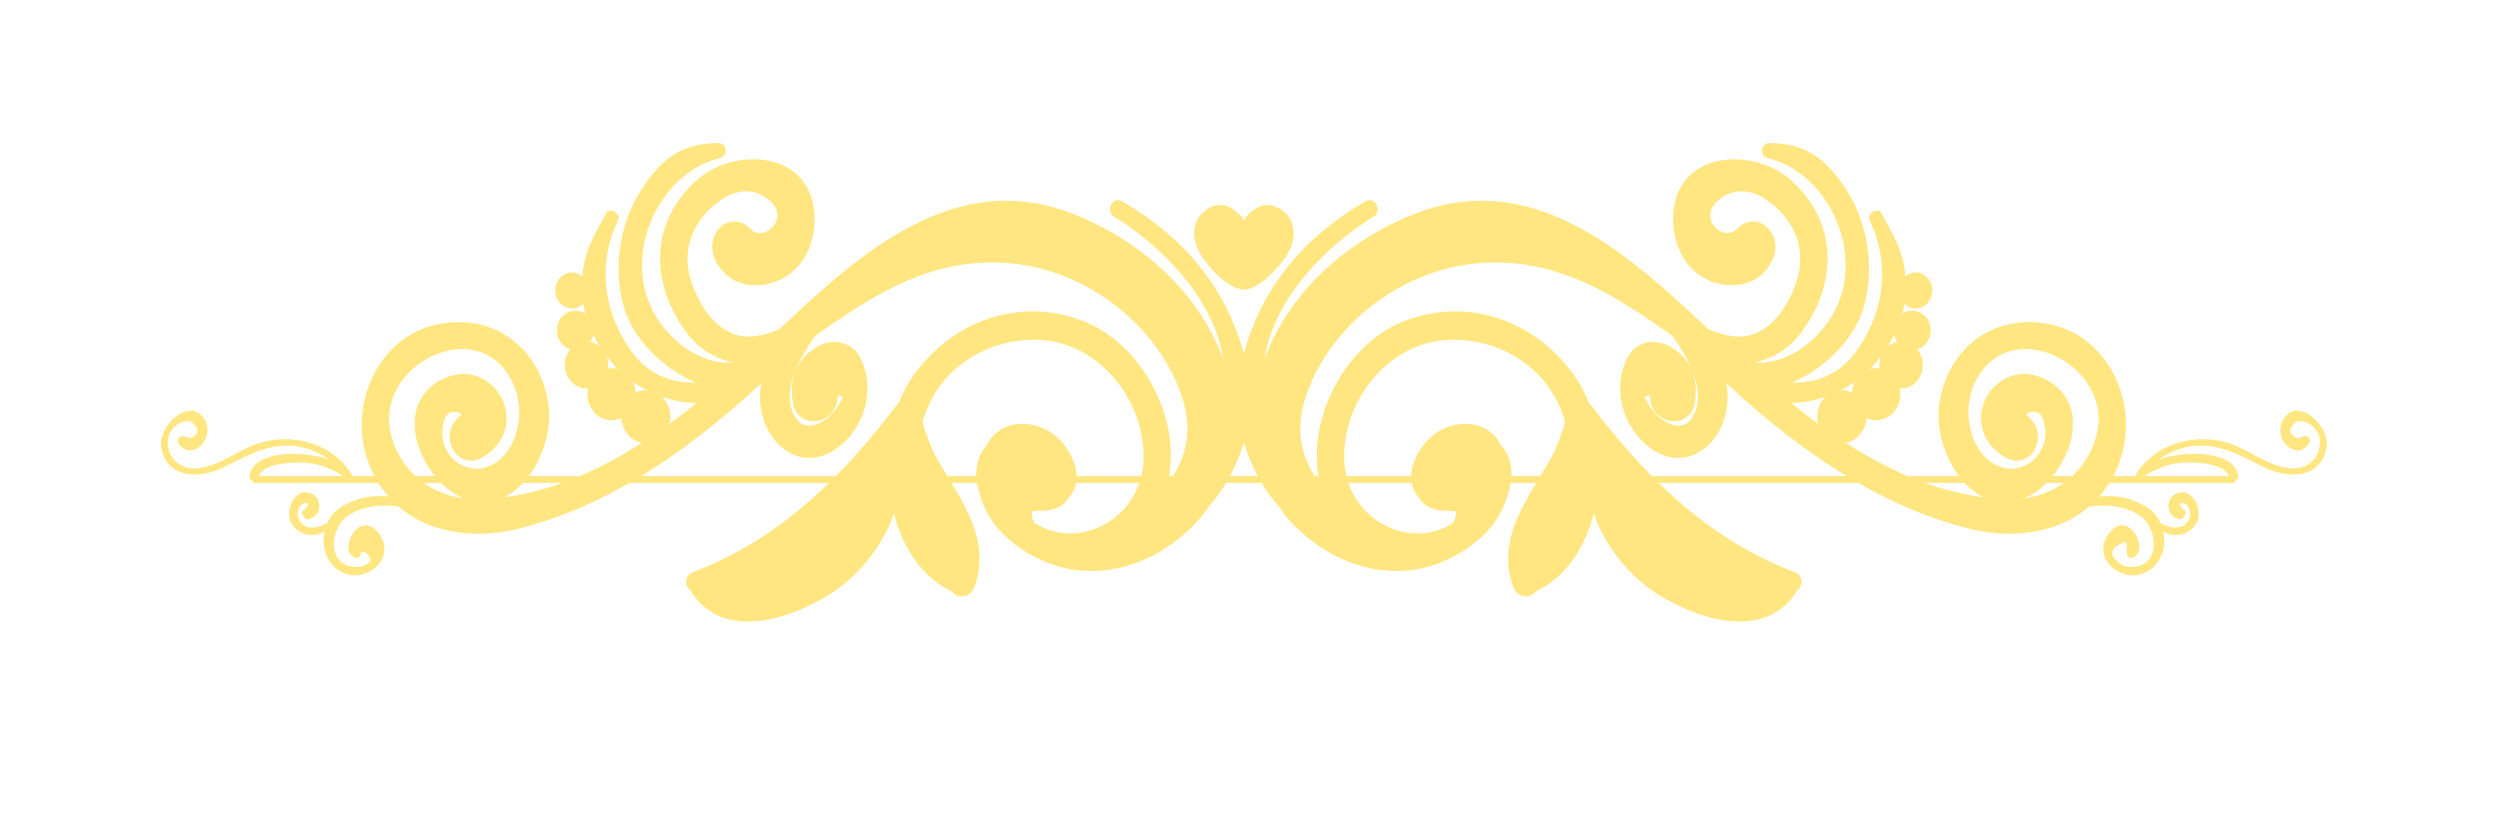 <?xml version="1.0" encoding="UTF-8" standalone="no"?>
<!-- Generator: Adobe Illustrator 27.5.0, SVG Export Plug-In . SVG Version: 6.00 Build 0)  -->

<svg
   version="1.1"
   x="0px"
   y="0px"
   viewBox="0 0 300 100"
   xml:space="preserve"
   id="svg369"
   sodipodi:docname="frametittledark.svg"
   inkscape:version="1.4 (e7c3feb100, 2024-10-09)"
   inkscape:export-filename="5628175_2964838.svg"
   inkscape:export-xdpi="96"
   inkscape:export-ydpi="96"
   width="300"
   height="100"
   xmlns:inkscape="http://www.inkscape.org/namespaces/inkscape"
   xmlns:sodipodi="http://sodipodi.sourceforge.net/DTD/sodipodi-0.dtd"
   xmlns="http://www.w3.org/2000/svg"
   xmlns:svg="http://www.w3.org/2000/svg"><defs
   id="defs369" /><sodipodi:namedview
   id="namedview369"
   pagecolor="#ffffff"
   bordercolor="#000000"
   borderopacity="0.25"
   inkscape:showpageshadow="2"
   inkscape:pageopacity="0.0"
   inkscape:pagecheckerboard="0"
   inkscape:deskcolor="#d1d1d1"
   inkscape:zoom="1.1"
   inkscape:cx="250"
   inkscape:cy="250"
   inkscape:window-width="1366"
   inkscape:window-height="772"
   inkscape:window-x="0"
   inkscape:window-y="0"
   inkscape:window-maximized="0"
   inkscape:current-layer="svg369" />

<g
   id="OBJECTS">
	
	
	
	
</g>

<g
   id="g359"
   inkscape:export-filename="g359.svg"
   inkscape:export-xdpi="96"
   inkscape:export-ydpi="96"
   transform="matrix(0.749,0,0,0.808,-37.984,-93.615)"
   style="fill:#ffe680">
		<g
   id="g358"
   style="fill:#ffe680">
			<g
   id="g357"
   style="fill:#ffe680">
				<g
   id="g344"
   style="fill:#ffe680">
					<g
   id="g289"
   style="fill:#ffe680">
						<rect
   x="91.24"
   y="186.571"
   style="fill:#ffe680"
   width="317.5"
   height="1"
   id="rect288" />
					</g>
					<g
   id="g326"
   style="fill:#ffe680">
						<path
   style="fill:#ffe680"
   d="m 197.56,182.762 c 0.407,2.359 1.32,4.651 2.383,7.188 0.451,1.077 0.786,2.277 1.141,3.548 0.354,1.269 0.72,2.58 1.207,3.734 l -1.704,1.012 c -1.515,-1.904 -3.075,-3.99 -4.053,-6.709 -0.933,-2.597 -1.263,-5.605 -0.954,-8.702 z"
   id="path289" />
						<path
   style="fill:#ffe680"
   d="m 199.02,190.337 c -1.09,-2.602 -2.021,-4.943 -2.445,-7.405 -0.279,2.805 -0.035,5.661 0.9,8.266 0.901,2.508 2.355,4.489 3.894,6.424 -0.992,-2.352 -1.467,-5.179 -2.349,-7.285 z"
   id="path290" />
						<path
   style="fill:#ffe680"
   d="m 304.4,182.829 c 0.31,3.099 -0.02,6.109 -0.955,8.707 -0.977,2.719 -2.537,4.805 -4.052,6.709 l -1.704,-1.012 c 0.488,-1.156 0.854,-2.471 1.209,-3.741 0.354,-1.269 0.689,-2.466 1.138,-3.541 1.064,-2.537 1.976,-4.829 2.384,-7.192 z"
   id="path291" />
						<path
   style="fill:#ffe680"
   d="m 300.959,190.337 c -0.881,2.107 -1.357,4.934 -2.348,7.285 1.539,-1.935 2.992,-3.917 3.893,-6.425 0.938,-2.605 1.182,-5.464 0.901,-8.269 -0.425,2.464 -1.355,4.805 -2.446,7.409 z"
   id="path292" />
						<path
   style="fill:#ffe680"
   d="m 356.477,166.758 c 0.637,0.128 0.434,0.059 0.277,0.038 -0.054,-0.007 -0.095,-0.02 -0.145,-0.03 -0.007,0.011 -0.05,0.008 -0.132,-0.008 z"
   id="path293" />
						<path
   style="fill:#ffe680"
   d="m 356.477,166.758 c 0.637,0.128 0.434,0.059 0.277,0.038 -0.054,-0.007 -0.095,-0.02 -0.145,-0.03 -0.007,0.011 -0.05,0.008 -0.132,-0.008 z"
   id="path294" />
						<path
   style="fill:#ffe680"
   d="m 190.229,188.17 c -0.209,0.425 -0.492,0.983 -0.824,1.526 -1.859,3.052 -4.769,5.974 -8.646,8.683 -2.574,1.797 -5.556,2.763 -8.439,3.695 l -0.529,0.172 c -1.597,0.519 -3.072,0.601 -4.18,0.613 l -0.256,-1.97 c 5.267,-1.326 9.664,-4.177 15.052,-8.346 2.296,-1.776 4.385,-3.631 6.209,-5.513 z"
   id="path295" />
						<path
   style="fill:#ffe680"
   d="m 171.48,201.295 c 2.99,-0.972 6.1,-1.917 8.705,-3.735 3.17,-2.215 6.332,-5.047 8.365,-8.385 0.285,-0.467 0.538,-0.954 0.781,-1.447 -1.995,2.058 -4.154,3.936 -6.314,5.608 -4.924,3.809 -9.701,7.084 -15.42,8.524 1.258,-0.015 2.528,-0.125 3.883,-0.565 z"
   id="path296" />
						<path
   style="fill:#ffe680"
   d="m 144.202,166.211 -0.715,0.477 0.215,1.051 -0.007,0.001 c -0.413,0.083 -0.583,0.094 -0.622,0.094 h -0.936 l -0.067,-0.935 c -0.006,-0.098 -0.031,-0.954 1.027,-1.093 l 0.656,-0.132 z"
   id="path297" />
						<path
   style="fill:#ffe680"
   d="m 143.37,166.766 c -0.049,0.01 -0.09,0.023 -0.144,0.03 -0.156,0.021 -0.359,0.09 0.277,-0.038 -0.081,0.016 -0.125,0.019 -0.133,0.008 z"
   id="path298" />
						<path
   style="fill:#ffe680"
   d="m 311.364,187.029 c 1.821,1.879 3.91,3.734 6.211,5.515 4.22,3.267 9.212,6.875 15.052,8.346 l -0.256,1.97 c -1.107,-0.013 -2.583,-0.095 -4.18,-0.613 l -0.529,-0.172 c -2.884,-0.933 -5.865,-1.898 -8.439,-3.694 -3.877,-2.709 -6.787,-5.631 -8.648,-8.685 -0.264,-0.432 -0.526,-0.918 -0.825,-1.529 z"
   id="path299" />
						<path
   style="fill:#ffe680"
   d="m 311.428,189.175 c 2.035,3.338 5.197,6.17 8.367,8.385 2.605,1.818 5.715,2.764 8.705,3.735 1.355,0.44 2.625,0.55 3.883,0.564 -5.72,-1.441 -10.498,-4.715 -15.42,-8.524 -2.161,-1.673 -4.321,-3.551 -6.316,-5.609 0.242,0.494 0.496,0.981 0.781,1.449 z"
   id="path300" />
						<path
   style="fill:#ffe680"
   d="m 210.768,148.217 c 13.458,0 26.575,7.984 32.641,19.868 2.498,4.895 2.905,10.462 1.146,15.675 l -1.927,-0.52 c 0.339,-1.653 0.443,-3.398 0.311,-5.184 -0.635,-8.484 -7.382,-15.063 -12.93,-19.086 -5.458,-3.957 -12.221,-6.049 -19.559,-6.049 -6.448,0 -13.213,1.585 -19.563,4.584 l -1.003,-1.722 c 2.008,-1.417 3.908,-2.625 5.808,-3.694 4.563,-2.569 9.635,-3.872 15.076,-3.872 z"
   id="path301" />
						<path
   style="fill:#ffe680"
   d="m 230.596,158.16 c 6.422,4.657 12.717,11.489 13.34,19.821 0.146,1.954 0.019,3.768 -0.328,5.459 1.604,-4.755 1.365,-10.089 -1.09,-14.9 -8.236,-16.137 -30.055,-24.745 -46.336,-15.58 -1.975,1.112 -3.875,2.338 -5.722,3.641 12.87,-6.078 28.452,-6.912 40.136,1.559 z"
   id="path302" />
						<path
   style="fill:#ffe680"
   d="m 289.213,148.217 c 5.44,0 10.513,1.303 15.076,3.872 1.895,1.066 3.793,2.274 5.806,3.693 l -1.003,1.722 c -6.351,-2.998 -13.114,-4.583 -19.561,-4.583 -7.338,0 -14.101,2.092 -19.559,6.049 -5.548,4.023 -12.295,10.599 -12.93,19.086 -0.134,1.783 -0.028,3.529 0.313,5.189 l -1.927,0.521 c -1.763,-5.214 -1.355,-10.783 1.145,-15.682 6.065,-11.883 19.182,-19.867 32.64,-19.867 z"
   id="path303" />
						<path
   style="fill:#ffe680"
   d="m 256.045,177.981 c 0.623,-8.332 6.916,-15.164 13.34,-19.821 11.684,-8.472 27.264,-7.638 40.134,-1.561 -1.847,-1.302 -3.745,-2.527 -5.72,-3.64 -16.281,-9.165 -38.1,-0.557 -46.336,15.58 -2.457,4.814 -2.695,10.15 -1.088,14.906 -0.348,-1.692 -0.477,-3.507 -0.33,-5.464 z"
   id="path304" />
						<path
   style="fill:#ffe680"
   d="m 165.854,137.108 c 0.572,0 1.054,0.435 1.117,1.01 0.063,0.571 -0.311,1.096 -0.868,1.22 -4.234,0.921 -7.994,3.782 -10.321,7.851 -2.268,3.966 -2.82,8.514 -1.517,12.476 1.823,5.543 7.654,10.053 12.997,10.053 0.286,0 0.57,-0.013 0.851,-0.038 -2.999,-0.618 -5.536,-2.101 -7.33,-4.324 -3.022,-3.744 -4.507,-7.849 -4.292,-11.869 0.225,-4.206 2.311,-8.016 6.032,-11.016 2.291,-1.846 5.627,-2.947 8.925,-2.947 5.875,0 9.711,3.416 9.773,8.704 0.054,4.577 -2.492,8.324 -6.487,9.546 -0.977,0.3 -1.967,0.451 -2.94,0.451 -3.077,0 -5.495,-1.489 -6.635,-4.088 -0.539,-1.23 -0.43,-2.624 0.292,-3.729 0.681,-1.042 1.782,-1.663 2.947,-1.663 0.902,0 1.77,0.37 2.506,1.07 0.467,0.442 1.003,0.667 1.595,0.667 1.107,0 2.243,-0.807 2.644,-1.875 0.367,-0.982 0.045,-1.95 -0.931,-2.8 -1.154,-1.005 -2.531,-1.536 -3.983,-1.536 -1.263,0 -2.573,0.399 -3.79,1.155 -4.745,2.949 -6.622,7.481 -5.021,12.123 1.384,4.015 4.533,8.304 9.225,8.304 0.316,0 0.638,-0.018 0.967,-0.059 1.273,-0.152 2.561,-0.489 3.933,-1.027 9.813,-8.538 22.008,-19.095 36.337,-19.095 3.908,0 7.878,0.786 11.799,2.336 10.58,4.183 18.574,11.278 22.511,19.98 0.171,0.377 0.331,0.76 0.482,1.147 -1.501,-9.141 -10.265,-17.035 -17.468,-21.087 -0.523,-0.295 -0.773,-0.881 -0.622,-1.458 0.154,-0.59 0.681,-1.002 1.277,-1.002 0.217,0 0.436,0.056 0.631,0.161 10.216,5.527 16.616,12.945 19.502,22.628 2.888,-9.684 9.289,-17.103 19.504,-22.628 0.195,-0.106 0.414,-0.161 0.631,-0.161 0.597,0 1.122,0.412 1.277,1.002 0.151,0.577 -0.099,1.163 -0.621,1.457 -7.204,4.053 -15.969,11.949 -17.471,21.088 0.151,-0.388 0.311,-0.771 0.482,-1.147 3.939,-8.703 11.934,-15.799 22.513,-19.98 3.92,-1.55 7.89,-2.336 11.799,-2.336 14.33,0 26.524,10.557 36.337,19.095 1.369,0.538 2.656,0.874 3.931,1.027 0.329,0.04 0.651,0.059 0.968,0.059 4.691,0 7.842,-4.289 9.226,-8.304 1.6,-4.643 -0.277,-9.174 -5.024,-12.123 -1.217,-0.756 -2.527,-1.155 -3.789,-1.155 -1.452,0 -2.829,0.531 -3.984,1.536 -0.976,0.85 -1.297,1.817 -0.929,2.8 0.399,1.068 1.536,1.875 2.643,1.875 0.591,0 1.127,-0.225 1.594,-0.668 0.737,-0.699 1.604,-1.069 2.507,-1.069 1.166,0 2.268,0.622 2.948,1.663 0.722,1.105 0.83,2.5 0.29,3.729 -1.14,2.598 -3.558,4.087 -6.634,4.087 -0.974,0 -1.963,-0.151 -2.94,-0.451 -3.994,-1.221 -6.54,-4.968 -6.486,-9.546 0.063,-5.288 3.898,-8.704 9.772,-8.704 3.298,0 6.633,1.102 8.924,2.947 3.723,3 5.809,6.809 6.033,11.016 0.215,4.02 -1.269,8.124 -4.291,11.869 -1.796,2.224 -4.334,3.707 -7.333,4.324 0.281,0.025 0.565,0.039 0.853,0.039 5.343,0 11.173,-4.511 12.996,-10.054 1.304,-3.963 0.751,-8.511 -1.517,-12.476 -2.327,-4.068 -6.087,-6.93 -10.316,-7.849 -0.563,-0.126 -0.935,-0.649 -0.872,-1.22 0.064,-0.577 0.545,-1.012 1.12,-1.012 5.676,0 9.257,2.127 12.809,7.586 3.306,5.08 4.147,11.921 2.143,17.428 -1.631,4.477 -6.347,8.66 -11.297,10.551 0.132,0.003 0.263,0.005 0.393,0.005 4.469,0 7.873,-1.722 10.407,-5.265 4.18,-5.841 4.817,-12.65 1.75,-18.682 l -0.255,-0.501 0.298,-0.559 c 0.196,-0.318 0.551,-0.517 0.924,-0.517 h 0.558 l 0.36,0.516 0.107,0.178 c 2.493,4.14 3.997,6.638 3.651,11.869 -0.222,3.357 -1.733,6.587 -4.62,9.871 -3.249,3.696 -8.614,6.093 -13.689,6.12 8.265,6.179 18.72,12.54 30.843,14.009 -1.362,-0.616 -2.641,-1.599 -3.753,-2.908 -2.58,-3.035 -3.926,-7.446 -3.35,-10.976 1.186,-7.26 6.967,-12.137 14.387,-12.137 1.295,0 2.616,0.15 3.927,0.447 4.173,0.947 7.737,3.699 9.777,7.552 2.108,3.979 2.393,8.624 0.778,12.743 -2.66,6.792 -9.123,10.687 -17.73,10.687 -2.084,0 -4.185,-0.241 -6.245,-0.717 -11.069,-2.557 -22.033,-8.156 -33.518,-17.118 -1.82,-1.421 -3.586,-2.89 -5.471,-4.515 0.222,1.2 0.242,2.409 0.06,3.62 -0.643,4.266 -3.982,7.482 -7.766,7.482 -1.222,0 -2.439,-0.324 -3.617,-0.964 -2.619,-1.423 -4.568,-3.881 -5.348,-6.745 -0.706,-2.596 -0.357,-5.25 0.982,-7.473 0.77,-1.278 2.247,-2.042 3.954,-2.042 0.814,0 1.613,0.173 2.313,0.5 3.546,1.656 5.045,4.617 4.336,8.563 -0.296,1.645 -1.589,2.709 -3.293,2.709 -1.875,0 -3.825,-1.337 -3.844,-3.575 l -0.006,-0.214 c -0.086,-0.022 -0.131,-0.03 -0.201,-0.03 -0.185,0 -0.419,0.051 -0.673,0.141 0.158,0.407 0.363,0.792 0.613,1.15 0.949,1.6 2.977,3.188 4.798,3.188 0.93,0 1.663,-0.418 2.24,-1.276 2.378,-3.536 -0.43,-8.514 -3.257,-12.115 l -0.086,-0.055 c -5.815,-3.732 -11.308,-7.258 -17.998,-9.268 -3.384,-1.018 -6.823,-1.533 -10.224,-1.533 -5.109,0.001 -10.068,1.147 -14.74,3.409 -7.475,3.62 -13.349,9.866 -15.711,16.706 -1.61,4.665 -0.811,8.955 2.374,12.803 -0.865,-3.303 -0.689,-6.935 0.552,-10.574 2.084,-6.105 6.83,-11.249 12.388,-13.426 2.796,-1.095 5.715,-1.649 8.677,-1.649 7.535,0 14.535,3.527 19.203,9.678 0.835,1.1 1.558,2.363 2.15,3.758 8.224,9.972 17.949,19.933 33.215,25.368 0.654,0.235 1.041,0.905 0.921,1.594 -0.067,0.389 -0.285,0.709 -0.589,0.908 -0.006,0.01 -0.012,0.018 -0.017,0.028 -1.943,3.092 -5.146,4.727 -9.262,4.727 -5.412,0 -10.748,-2.688 -12.791,-3.843 -4.032,-2.28 -7.352,-5.701 -9.603,-9.893 -0.396,-0.734 -0.725,-1.502 -1.006,-2.277 -1.547,5.479 -4.856,9.645 -9.307,11.547 -0.374,0.463 -0.948,0.738 -1.579,0.738 -0.896,0 -1.686,-0.545 -2.014,-1.389 -2.396,-6.169 0.912,-11.229 4.111,-16.122 0.828,-1.266 1.684,-2.575 2.413,-3.87 0.741,-1.561 1.339,-3.052 1.795,-4.498 -0.223,-0.694 -0.445,-1.299 -0.678,-1.838 -2.731,-6.319 -9.515,-10.403 -17.282,-10.403 -0.227,0 -0.453,0.004 -0.68,0.011 -8.736,0.285 -16.256,7.697 -16.763,16.524 -0.236,4.136 1.502,6.896 3.001,8.485 2.217,2.346 5.488,3.747 8.752,3.747 2.075,0 4.065,-0.557 5.769,-1.613 0.309,-0.647 0.436,-1.351 0.385,-1.629 -0.458,-0.103 -0.985,-0.12 -1.541,-0.14 -0.458,-0.016 -0.933,-0.031 -1.404,-0.098 -1.317,-0.185 -2.413,-0.886 -3.112,-1.984 -0.065,-0.057 -0.124,-0.119 -0.178,-0.188 -1.041,-1.343 -1.762,-3.672 0.743,-7.118 1.6,-2.199 4.231,-3.512 7.041,-3.512 0.19,0 0.381,0.006 0.572,0.018 1.842,0.117 4.171,1.166 5.078,3.195 1.487,1.465 2.022,3.645 1.468,6.021 -1.103,4.729 -4.078,8.105 -9.363,10.627 -2.785,1.328 -5.76,2.001 -8.844,2.001 -5.82,0 -11.604,-2.373 -16.287,-6.681 -0.923,-0.849 -1.789,-1.837 -2.576,-2.938 -2.521,-2.587 -4.469,-5.944 -5.587,-9.514 -1.119,3.569 -3.065,6.926 -5.588,9.513 -0.785,1.099 -1.651,2.087 -2.577,2.939 -4.683,4.308 -10.467,6.681 -16.286,6.681 -3.084,0 -6.06,-0.673 -8.845,-2.001 -5.284,-2.521 -8.259,-5.898 -9.361,-10.627 -0.555,-2.375 -0.019,-4.555 1.466,-6.02 0.908,-2.03 3.237,-3.079 5.077,-3.196 0.192,-0.012 0.383,-0.018 0.573,-0.018 2.811,0 5.443,1.313 7.043,3.512 2.501,3.447 1.783,5.775 0.74,7.122 -0.053,0.066 -0.109,0.126 -0.172,0.18 -0.699,1.102 -1.796,1.805 -3.115,1.989 -0.472,0.066 -0.946,0.082 -1.405,0.098 -0.556,0.02 -1.083,0.037 -1.541,0.14 -0.05,0.278 0.077,0.981 0.385,1.629 1.705,1.056 3.693,1.613 5.768,1.613 3.264,0 6.534,-1.401 8.75,-3.747 1.5,-1.588 3.238,-4.35 3.002,-8.485 -0.505,-8.827 -8.024,-16.239 -16.763,-16.524 -0.227,-0.007 -0.453,-0.011 -0.68,-0.011 -7.767,0 -14.55,4.084 -17.282,10.403 -0.232,0.536 -0.449,1.126 -0.677,1.837 0.46,1.457 1.061,2.955 1.832,4.57 0.697,1.231 1.551,2.537 2.377,3.8 3.199,4.893 6.508,9.952 4.11,16.122 -0.326,0.843 -1.117,1.388 -2.013,1.388 -0.631,0 -1.204,-0.274 -1.577,-0.737 -4.452,-1.901 -7.763,-6.068 -9.31,-11.549 -0.281,0.775 -0.61,1.543 -1.005,2.278 -2.251,4.191 -5.571,7.612 -9.604,9.893 -2.043,1.155 -7.379,3.843 -12.792,3.843 -4.116,0 -7.318,-1.635 -9.262,-4.729 -0.007,-0.011 -0.014,-0.021 -0.02,-0.032 -0.307,-0.199 -0.521,-0.518 -0.588,-0.903 -0.119,-0.689 0.269,-1.358 0.922,-1.592 15.265,-5.436 24.99,-15.395 33.214,-25.366 0.593,-1.395 1.315,-2.66 2.15,-3.761 4.668,-6.15 11.668,-9.678 19.203,-9.678 2.962,0 5.881,0.555 8.677,1.649 5.557,2.176 10.304,7.319 12.388,13.424 1.242,3.639 1.418,7.272 0.553,10.575 3.185,-3.848 3.984,-8.138 2.373,-12.802 -2.361,-6.84 -8.234,-13.086 -15.711,-16.706 -4.671,-2.262 -9.63,-3.409 -14.738,-3.409 -3.401,0 -6.842,0.516 -10.226,1.533 -6.685,2.008 -12.173,5.53 -17.984,9.259 l -0.099,0.063 c -2.827,3.603 -5.635,8.581 -3.258,12.115 0.577,0.858 1.311,1.276 2.242,1.276 1.82,0 3.849,-1.589 4.757,-3.124 0.275,-0.398 0.49,-0.799 0.651,-1.214 -0.253,-0.091 -0.487,-0.141 -0.672,-0.141 -0.077,0 -0.124,0.01 -0.145,0.015 -0.021,0.006 -0.038,0.011 -0.055,0.015 l -0.006,0.217 c -0.02,2.236 -1.971,3.573 -3.845,3.573 -1.704,0 -2.996,-1.064 -3.292,-2.709 -0.711,-3.943 0.787,-6.904 4.334,-8.563 0.7,-0.327 1.501,-0.5 2.314,-0.5 1.706,0 3.185,0.764 3.954,2.042 1.339,2.223 1.688,4.876 0.982,7.471 -0.779,2.865 -2.729,5.324 -5.348,6.747 -1.178,0.64 -2.395,0.964 -3.617,0.964 -3.784,0 -7.123,-3.217 -7.766,-7.483 -0.183,-1.21 -0.162,-2.42 0.06,-3.62 -1.883,1.623 -3.648,3.093 -5.473,4.516 -11.481,8.961 -22.445,14.561 -33.518,17.118 -2.06,0.476 -4.161,0.717 -6.245,0.717 -8.608,0 -15.069,-3.895 -17.729,-10.687 -1.614,-4.119 -1.33,-8.765 0.778,-12.744 2.04,-3.852 5.604,-6.604 9.774,-7.551 1.312,-0.297 2.633,-0.447 3.927,-0.447 h 10e-4 c 7.422,0 13.203,4.878 14.389,12.137 0.576,3.53 -0.77,7.94 -3.349,10.976 -1.113,1.309 -2.391,2.292 -3.754,2.907 12.122,-1.468 22.576,-7.83 30.841,-14.008 -5.076,-0.028 -10.439,-2.424 -13.688,-6.12 -2.889,-3.286 -4.4,-6.515 -4.622,-9.872 -0.344,-5.23 1.16,-7.729 3.653,-11.868 l 0.393,-0.652 0.632,-0.041 c 0.374,0 0.727,0.198 0.925,0.517 l 0.293,0.475 -0.247,0.579 c -3.071,6.036 -2.434,12.846 1.747,18.688 2.534,3.543 5.938,5.265 10.408,5.265 0.13,0 0.26,-0.002 0.392,-0.004 -4.952,-1.892 -9.667,-6.074 -11.297,-10.552 -2.004,-5.507 -1.163,-12.348 2.143,-17.428 3.55,-5.459 7.131,-7.586 12.772,-7.586 h 0.042 z m 71.796,25.873 c -6.512,-7.829 -16.591,-12.765 -26.883,-12.765 -3.673,0 -7.164,0.633 -10.423,1.885 3.385,-0.78 6.783,-1.181 10.105,-1.181 7.762,0 14.932,2.224 20.732,6.43 2.113,1.532 4.387,3.417 6.469,5.631 z m 61.986,-10.879 c -3.259,-1.252 -6.75,-1.885 -10.423,-1.885 -10.287,0 -20.362,4.932 -26.875,12.755 2.08,-2.211 4.352,-4.093 6.46,-5.621 5.801,-4.206 12.971,-6.43 20.732,-6.43 3.322,0 6.721,0.4 10.106,1.181 z m 75.366,37.774 c 5.638,-0.72 10.055,-4.177 11.549,-9.214 1.029,-3.471 -0.196,-6.197 -1.406,-7.874 -2.142,-2.97 -5.921,-4.966 -9.626,-5.087 -0.111,-0.003 -0.333,-0.005 -0.333,-0.005 -3.118,0 -5.865,1.48 -7.539,4.063 -1.816,2.802 -2.069,6.337 -0.675,9.456 1.154,2.58 3.491,4.248 5.952,4.248 0.895,0 1.774,-0.22 2.617,-0.652 2.494,-1.28 3.556,-4.295 2.418,-6.863 -0.336,-0.757 -0.971,-0.915 -1.445,-0.915 -0.626,0 -1.074,0.288 -1.148,0.424 0.018,0.003 0.084,0.116 0.308,0.281 1.333,0.984 1.871,2.605 1.369,4.131 -0.477,1.446 -1.767,2.419 -3.211,2.419 -0.598,0 -1.199,-0.159 -1.788,-0.471 -3.631,-1.928 -4.325,-5.023 -3.765,-7.275 0.742,-2.982 3.572,-5.146 6.73,-5.146 1.124,0 2.256,0.261 3.363,0.775 2.935,1.364 4.52,3.779 4.463,6.799 -0.079,4.236 -3.463,9.077 -7.542,10.791 -0.098,0.039 -0.194,0.078 -0.291,0.115 z m -247.946,-4.413 c 2.462,0 4.798,-1.668 5.951,-4.248 1.395,-3.119 1.144,-6.655 -0.673,-9.457 -1.674,-2.581 -4.421,-4.061 -7.538,-4.061 -0.11,0 -0.222,0.002 -0.334,0.005 -3.705,0.121 -7.484,2.117 -9.626,5.087 -1.21,1.677 -2.436,4.403 -1.406,7.874 1.494,5.037 5.911,8.494 11.549,9.214 -0.097,-0.037 -0.193,-0.076 -0.29,-0.116 -4.079,-1.713 -7.464,-6.554 -7.543,-10.79 -0.057,-3.02 1.527,-5.434 4.462,-6.8 1.107,-0.515 2.239,-0.775 3.364,-0.775 3.156,0 5.986,2.164 6.728,5.146 0.561,2.253 -0.134,5.348 -3.765,7.274 -0.588,0.313 -1.189,0.472 -1.787,0.472 -1.444,0 -2.733,-0.973 -3.21,-2.419 -0.502,-1.525 0.035,-3.146 1.368,-4.131 0.269,-0.198 0.31,-0.321 0.31,-0.322 -0.05,-0.078 -0.506,-0.383 -1.15,-0.383 -0.474,0 -1.108,0.158 -1.444,0.915 -1.138,2.568 -0.076,5.583 2.418,6.863 0.841,0.432 1.721,0.652 2.616,0.652 z m 161.892,-0.483 c -0.033,-0.15 -0.075,-0.295 -0.126,-0.435 -0.255,-0.692 -0.733,-1.229 -1.425,-1.6 0.644,0.673 1.162,1.355 1.551,2.035 z m -77.915,-0.003 c 0.389,-0.679 0.906,-1.359 1.55,-2.03 -0.691,0.37 -1.17,0.906 -1.425,1.599 -0.051,0.137 -0.093,0.281 -0.125,0.431 z"
   id="path305" />
						<path
   style="fill:#ffe680"
   d="m 110.635,184.075 c 3.611,9.223 14.123,11.367 22.818,9.359 12.262,-2.832 23.295,-9.258 33.127,-16.932 2.855,-2.227 5.609,-4.614 8.349,-7.03 -1.122,2.031 -1.706,4.288 -1.331,6.774 0.705,4.682 5.197,8.352 9.916,5.789 4.52,-2.455 6.713,-8.297 3.986,-12.823 -1,-1.661 -3.379,-1.903 -4.988,-1.151 -3.164,1.479 -4.389,4.069 -3.773,7.48 0.537,2.985 5.127,2.181 5.152,-0.697 0.002,-0.207 0.013,-0.409 0.018,-0.614 0.015,-0.023 0.039,-0.058 0.051,-0.077 0.238,-0.382 0.359,-0.393 0.73,-0.495 0.635,-0.172 1.537,0.121 2.287,0.558 -0.189,0.814 -0.52,1.567 -1,2.256 -1.713,2.896 -6.322,5.415 -8.689,1.896 -2.751,-4.091 0.315,-9.521 3.406,-13.424 5.883,-3.775 11.563,-7.452 18.477,-9.529 8.672,-2.605 17.586,-1.989 25.688,1.934 7.193,3.483 13.586,9.646 16.221,17.28 2.609,7.554 -0.936,13.192 -6.28,17.311 0.128,-0.194 0.259,-0.387 0.38,-0.589 5.766,-9.628 -1.045,-22.872 -10.723,-26.661 -9.719,-3.806 -20.457,-0.549 -26.719,7.701 -0.829,1.093 -1.523,2.335 -2.082,3.679 -9.535,11.577 -19.192,20.604 -33.742,25.785 -0.407,0.145 -0.367,0.791 0.102,0.781 0.011,0.089 0.035,0.18 0.094,0.272 4.496,7.158 14.883,3.846 20.715,0.548 3.959,-2.239 7.076,-5.513 9.215,-9.495 1.017,-1.896 1.585,-4.05 2.072,-6.144 0.7,6.544 3.909,12.726 9.786,15.079 0.386,0.784 1.634,0.727 1.995,-0.205 2.812,-7.236 -2.975,-12.95 -6.458,-19.129 -0.776,-1.626 -1.456,-3.289 -1.978,-5.004 0.236,-0.762 0.496,-1.512 0.807,-2.23 3.191,-7.381 11.176,-11.247 18.912,-10.995 9.393,0.306 17.201,8.24 17.729,17.466 0.62,10.833 -11.426,16.515 -19.283,11.375 -0.566,-1.023 -1.087,-2.985 0.039,-3.273 0.992,-0.254 2.129,-0.139 3.148,-0.281 1.184,-0.166 2.014,-0.821 2.51,-1.702 0.045,-0.017 0.089,-0.043 0.125,-0.089 1.48,-1.911 0.533,-4.143 -0.758,-5.922 -1.559,-2.143 -4.127,-3.248 -6.744,-3.084 -1.748,0.111 -3.665,1.122 -4.299,2.778 -1.297,1.177 -1.846,3.02 -1.334,5.213 1.137,4.874 4.396,7.843 8.818,9.952 8.244,3.93 17.533,1.458 24.023,-4.514 0.942,-0.867 1.762,-1.826 2.484,-2.846 3.593,-3.656 5.943,-8.896 6.357,-13.998 0.414,5.103 2.764,10.342 6.357,13.999 0.723,1.019 1.542,1.979 2.483,2.845 6.49,5.972 15.781,8.443 24.023,4.514 4.422,-2.109 7.684,-5.078 8.82,-9.952 0.512,-2.194 -0.037,-4.037 -1.336,-5.214 -0.633,-1.656 -2.551,-2.666 -4.299,-2.777 -2.617,-0.164 -5.184,0.941 -6.742,3.084 -1.293,1.779 -2.24,4.011 -0.758,5.922 0.035,0.046 0.08,0.071 0.125,0.088 0.496,0.882 1.326,1.537 2.51,1.703 1.02,0.143 2.154,0.027 3.147,0.281 1.127,0.288 0.607,2.25 0.041,3.273 -7.857,5.14 -19.905,-0.542 -19.285,-11.375 0.529,-9.226 8.338,-17.16 17.728,-17.466 7.736,-0.252 15.723,3.614 18.912,10.995 0.311,0.72 0.572,1.471 0.808,2.232 -0.52,1.711 -1.198,3.369 -1.972,4.991 -3.482,6.183 -9.276,11.899 -6.463,19.14 0.361,0.933 1.61,0.989 1.996,0.204 5.876,-2.355 9.085,-8.535 9.785,-15.079 0.486,2.095 1.054,4.249 2.072,6.145 2.139,3.982 5.256,7.256 9.215,9.495 5.832,3.298 16.217,6.61 20.715,-0.548 0.059,-0.093 0.083,-0.184 0.094,-0.272 0.467,0.01 0.507,-0.636 0.102,-0.781 -14.551,-5.182 -24.209,-14.21 -33.744,-25.788 -0.559,-1.343 -1.253,-2.584 -2.082,-3.676 -6.262,-8.25 -17,-11.507 -26.719,-7.701 -9.676,3.789 -16.488,17.033 -10.721,26.661 0.121,0.203 0.252,0.396 0.381,0.591 -5.346,-4.119 -8.891,-9.758 -6.283,-17.313 2.637,-7.634 9.029,-13.797 16.221,-17.28 8.104,-3.923 17.018,-4.539 25.688,-1.934 6.913,2.077 12.596,5.755 18.478,9.529 3.091,3.901 6.156,9.333 3.405,13.424 -2.365,3.518 -6.975,1 -8.688,-1.896 -0.481,-0.689 -0.813,-1.442 -1.001,-2.256 0.75,-0.436 1.651,-0.729 2.286,-0.558 0.373,0.102 0.494,0.113 0.73,0.495 0.013,0.021 0.037,0.056 0.053,0.08 0.005,0.204 0.016,0.405 0.018,0.611 0.023,2.878 4.615,3.683 5.152,0.697 0.613,-3.41 -0.609,-6.001 -3.775,-7.48 -1.607,-0.752 -3.986,-0.51 -4.986,1.151 -2.727,4.526 -0.535,10.368 3.986,12.823 4.719,2.563 9.211,-1.107 9.916,-5.789 0.375,-2.486 -0.209,-4.743 -1.332,-6.773 2.739,2.415 5.493,4.802 8.348,7.029 9.834,7.674 20.865,14.1 33.127,16.932 8.695,2.008 19.207,-0.137 22.82,-9.359 3.055,-7.799 -1.408,-17.041 -9.846,-18.955 -8.121,-1.842 -15.727,2.426 -17.105,10.875 -1.06,6.494 4.953,16.017 12.51,12.843 5.707,-2.398 10.652,-12.225 3.045,-15.761 -6.99,-3.25 -12.793,5.951 -5.438,9.855 2.959,1.57 5.158,-2.479 2.566,-4.391 -2.551,-1.885 2.455,-4.022 3.795,-1 1.342,3.027 0.082,6.64 -2.875,8.158 -3.932,2.019 -8.199,-0.188 -9.939,-4.077 -3.098,-6.931 1.508,-15.181 9.492,-14.921 7.023,0.229 14.219,6.624 11.959,14.244 -2.033,6.855 -8.572,10.313 -15.439,10.056 -14.318,-0.534 -26.841,-8.048 -37.867,-16.688 5.729,1.403 12.602,-1.063 16.402,-5.386 2.307,-2.624 4.137,-5.696 4.373,-9.277 0.33,-4.986 -1.129,-7.332 -3.611,-11.455 -0.057,-0.092 -0.189,-0.012 -0.143,0.082 3.338,6.564 2.381,13.834 -1.828,19.717 -4.327,6.049 -10.536,6.43 -16.895,4.967 -0.097,-0.078 -0.193,-0.155 -0.29,-0.234 6.369,0.186 13.934,-5.473 15.929,-10.947 1.936,-5.318 1.055,-11.783 -2.041,-16.541 -3.158,-4.854 -6.357,-7.141 -11.971,-7.131 -0.143,0 -0.18,0.222 -0.035,0.254 9.313,2.024 15.535,12.604 12.57,21.615 -2.287,6.952 -10.73,12.839 -17.717,10.02 -0.398,-0.34 -0.798,-0.685 -1.197,-1.029 0.167,0.012 0.332,0.032 0.502,0.035 3.869,0.072 7.646,-1.152 10.168,-4.275 5.699,-7.063 5.688,-15.612 -1.592,-21.479 -5.326,-4.292 -16.961,-4.136 -17.068,4.99 -0.045,3.805 1.93,7.401 5.779,8.578 3.246,0.994 6.906,0.244 8.365,-3.082 1.162,-2.646 -1.838,-5.381 -4.141,-3.195 -3.215,3.053 -8.666,-1.992 -4.652,-5.486 2.637,-2.295 6.045,-2.285 8.957,-0.477 4.719,2.932 7.346,7.777 5.441,13.299 -1.66,4.816 -5.549,9.598 -11.258,8.912 -1.527,-0.184 -2.963,-0.601 -4.34,-1.154 -13.611,-11.844 -28.405,-24.14 -47.24,-16.695 -9.363,3.701 -17.742,10.124 -21.969,19.463 -1.348,2.978 -2.051,6.291 -2.072,9.598 -0.6,-2.512 -0.782,-5.234 -0.418,-8.254 1.166,-9.661 10.051,-18.053 18.076,-22.567 0.355,-0.2 0.039,-0.741 -0.32,-0.547 -10.043,5.433 -16.975,12.999 -19.609,24.249 -0.184,0.782 -0.302,1.586 -0.37,2.402 -0.067,-0.816 -0.187,-1.62 -0.37,-2.402 -2.633,-11.25 -9.566,-18.816 -19.607,-24.249 -0.359,-0.194 -0.676,0.347 -0.32,0.547 8.025,4.515 16.908,12.906 18.074,22.567 0.365,3.02 0.183,5.743 -0.418,8.255 -0.021,-3.308 -0.725,-6.62 -2.072,-9.599 -4.225,-9.339 -12.605,-15.762 -21.967,-19.463 -18.836,-7.444 -33.629,4.851 -47.241,16.695 -1.378,0.554 -2.813,0.971 -4.341,1.154 -5.707,0.686 -9.596,-4.096 -11.256,-8.912 -1.904,-5.521 0.723,-10.367 5.439,-13.299 2.912,-1.809 6.322,-1.818 8.957,0.477 4.016,3.494 -1.436,8.539 -4.652,5.486 -2.301,-2.185 -5.301,0.55 -4.141,3.195 1.459,3.326 5.119,4.076 8.367,3.082 3.848,-1.177 5.824,-4.773 5.779,-8.578 -0.107,-9.126 -11.744,-9.282 -17.07,-4.99 -7.277,5.866 -7.291,14.416 -1.59,21.479 2.52,3.123 6.299,4.348 10.166,4.275 0.171,-0.003 0.336,-0.023 0.503,-0.035 -0.399,0.345 -0.8,0.689 -1.198,1.029 -6.986,2.818 -15.43,-3.068 -17.717,-10.02 -2.965,-9.012 3.258,-19.591 12.57,-21.615 0.145,-0.032 0.109,-0.254 -0.033,-0.254 -5.613,-0.01 -8.814,2.277 -11.971,7.131 -3.096,4.758 -3.977,11.223 -2.041,16.541 1.993,5.475 9.558,11.132 15.928,10.947 -0.098,0.08 -0.195,0.156 -0.292,0.235 -6.357,1.462 -12.565,1.08 -16.892,-4.968 -4.209,-5.883 -5.168,-13.152 -1.828,-19.717 0.047,-0.094 -0.088,-0.174 -0.143,-0.082 -2.482,4.123 -3.941,6.469 -3.613,11.455 0.236,3.581 2.068,6.653 4.375,9.277 3.799,4.323 10.671,6.788 16.399,5.386 -11.025,8.64 -23.546,16.153 -37.864,16.688 -6.869,0.257 -13.406,-3.2 -15.439,-10.056 -2.26,-7.62 4.936,-14.016 11.959,-14.244 7.984,-0.26 12.59,7.99 9.49,14.921 -1.738,3.89 -6.008,6.096 -9.938,4.077 -2.957,-1.519 -4.217,-5.131 -2.875,-8.158 1.34,-3.022 6.344,-0.885 3.793,1 -2.59,1.912 -0.391,5.961 2.566,4.391 7.355,-3.904 1.555,-13.105 -5.438,-9.855 -7.605,3.536 -2.662,13.363 3.047,15.761 7.557,3.174 13.57,-6.349 12.51,-12.843 -1.379,-8.449 -8.986,-12.717 -17.107,-10.875 -8.435,1.914 -12.898,11.156 -9.843,18.955 z m 78.697,3.652 c -0.243,0.493 -0.496,0.98 -0.781,1.447 -2.033,3.338 -5.195,6.17 -8.365,8.385 -2.605,1.818 -5.715,2.764 -8.705,3.735 -1.355,0.44 -2.625,0.55 -3.883,0.564 5.719,-1.441 10.496,-4.715 15.42,-8.524 2.16,-1.671 4.319,-3.549 6.314,-5.607 z m 8.143,3.47 c -0.936,-2.604 -1.18,-5.461 -0.9,-8.266 0.425,2.462 1.355,4.803 2.445,7.405 0.883,2.107 1.357,4.933 2.349,7.284 -1.54,-1.934 -2.993,-3.915 -3.894,-6.423 z m 105.029,0 c -0.9,2.508 -2.354,4.49 -3.893,6.425 0.991,-2.352 1.467,-5.179 2.348,-7.285 1.091,-2.604 2.021,-4.945 2.446,-7.408 0.28,2.804 0.036,5.663 -0.901,8.268 z m 14.459,2.138 c 4.922,3.809 9.7,7.084 15.42,8.524 -1.258,-0.015 -2.527,-0.124 -3.883,-0.564 -2.99,-0.972 -6.1,-1.917 -8.705,-3.735 -3.17,-2.215 -6.332,-5.047 -8.367,-8.385 -0.285,-0.468 -0.539,-0.955 -0.781,-1.449 1.995,2.058 4.155,3.936 6.316,5.609 z m -27.945,-3.801 c -0.139,0.249 -0.584,0.076 -0.471,-0.198 0.861,-2.077 -0.484,-4.267 -1.926,-5.755 -0.844,-0.869 -1.912,-0.809 -3.016,-0.711 -1.943,0.173 -2.867,1.646 -4.061,2.951 -0.08,0.087 -0.227,-0.004 -0.195,-0.115 0.918,-3.175 4.867,-5.039 7.865,-3.935 3.468,1.277 3.331,5.05 1.804,7.763 z M 257.463,168.54 c 8.236,-16.137 30.055,-24.745 46.336,-15.58 1.975,1.112 3.873,2.338 5.72,3.64 -12.87,-6.077 -28.45,-6.911 -40.134,1.561 -6.424,4.657 -12.717,11.489 -13.34,19.821 -0.146,1.956 -0.018,3.771 0.33,5.465 -1.607,-4.757 -1.369,-10.093 1.088,-14.907 z m -46.502,20.994 c -1.525,-2.713 -1.662,-6.486 1.805,-7.763 2.998,-1.104 6.947,0.76 7.865,3.935 0.031,0.111 -0.117,0.202 -0.197,0.115 -1.191,-1.305 -2.117,-2.778 -4.061,-2.951 -1.104,-0.098 -2.172,-0.158 -3.014,0.711 -1.443,1.488 -2.787,3.678 -1.926,5.755 0.114,0.274 -0.331,0.447 -0.472,0.198 z m 31.557,-20.994 c 2.455,4.812 2.693,10.146 1.09,14.9 0.347,-1.691 0.474,-3.505 0.328,-5.459 -0.623,-8.332 -6.918,-15.164 -13.34,-19.821 -11.684,-8.472 -27.266,-7.638 -40.136,-1.56 1.847,-1.303 3.746,-2.528 5.722,-3.641 16.281,-9.164 38.099,-0.556 46.336,15.581 z"
   id="path306" />
						<path
   style="fill:#ffe680"
   d="m 214.616,180.452 c 3.156,0 6.155,2.14 6.976,4.977 0.097,0.345 0.029,0.699 -0.184,0.98 -0.212,0.28 -0.548,0.447 -0.898,0.447 h -0.438 l -0.375,-0.357 c -0.201,-0.221 -0.393,-0.442 -0.583,-0.663 -0.995,-1.153 -1.664,-1.866 -2.831,-1.97 -0.292,-0.025 -0.581,-0.05 -0.863,-0.05 -0.645,0 -1.022,0.129 -1.343,0.46 -0.771,0.796 -2.481,2.842 -1.721,4.677 0.156,0.378 0.115,0.802 -0.108,1.137 -0.233,0.349 -0.644,0.564 -1.074,0.564 -0.457,0 -0.862,-0.234 -1.085,-0.629 -1.166,-2.074 -1.468,-4.381 -0.808,-6.172 0.52,-1.411 1.605,-2.456 3.138,-3.021 0.688,-0.252 1.427,-0.38 2.197,-0.38 z"
   id="path307" />
						<path
   style="fill:#ffe680"
   d="m 211.434,189.336 c -0.861,-2.077 0.482,-4.267 1.926,-5.755 0.842,-0.869 1.91,-0.809 3.014,-0.711 1.943,0.173 2.869,1.646 4.061,2.951 0.08,0.087 0.229,-0.004 0.197,-0.115 -0.918,-3.175 -4.867,-5.039 -7.865,-3.935 -3.467,1.276 -3.33,5.05 -1.805,7.763 0.14,0.249 0.585,0.076 0.472,-0.198 z"
   id="path308" />
						<circle
   style="fill:#ffe680"
   cx="154.184"
   cy="177.737"
   r="3.93"
   id="circle308" />
						<circle
   style="fill:#ffe680"
   cx="154.184"
   cy="177.737"
   r="2.93"
   id="circle309" />
						<circle
   style="fill:#ffe680"
   cx="148.684"
   cy="174.404"
   r="3.871"
   id="circle310" />
						<circle
   style="fill:#ffe680"
   cx="148.684"
   cy="174.404"
   r="2.871"
   id="circle311" />
						<circle
   style="fill:#ffe680"
   cx="144.684"
   cy="170.071"
   r="3.484"
   id="circle312" />
						<circle
   style="fill:#ffe680"
   cx="144.684"
   cy="170.071"
   r="2.484"
   id="circle313" />
						<path
   style="fill:#ffe680"
   d="m 142.893,161.993 c 1.353,0 2.498,0.858 2.849,2.135 0.239,0.877 0.062,1.824 -0.476,2.537 -0.073,0.097 -0.143,0.178 -0.213,0.254 l -0.055,0.072 -0.098,0.088 c -0.477,0.493 -1.202,0.782 -1.98,0.782 -0.543,0 -1.083,-0.142 -1.52,-0.398 -1.152,-0.675 -1.711,-2.046 -1.357,-3.334 0.352,-1.277 1.497,-2.136 2.85,-2.136 z"
   id="path313" />
						<path
   style="fill:#ffe680"
   d="m 141.008,164.394 c -0.232,0.846 0.143,1.765 0.898,2.207 0.668,0.392 1.717,0.361 2.286,-0.227 0.009,-0.008 0.019,-0.018 0.026,-0.025 0.018,-0.02 0.039,-0.033 0.055,-0.053 -0.006,0.003 -0.009,0.004 -0.015,0.007 0.069,-0.072 0.138,-0.146 0.208,-0.239 0.355,-0.472 0.467,-1.098 0.311,-1.67 -0.513,-1.868 -3.256,-1.868 -3.769,0 z m 2.219,2.402 c 0.054,-0.007 0.095,-0.02 0.144,-0.03 0.008,0.012 0.052,0.009 0.134,-0.008 -0.638,0.128 -0.435,0.058 -0.278,0.038 z"
   id="path314" />
						<path
   style="fill:#ffe680"
   d="m 142.341,156.32 c 1.093,0 2.104,0.716 2.517,1.78 0.395,1.023 0.144,2.112 -0.658,2.843 l -0.002,-0.001 c -0.49,0.471 -1.142,0.74 -1.793,0.74 -1.57,-0.054 -2.732,-1.231 -2.732,-2.682 0,-1.203 0.809,-2.267 1.969,-2.585 0.229,-0.063 0.465,-0.095 0.699,-0.095 z"
   id="path315" />
						<path
   style="fill:#ffe680"
   d="m 142.354,160.682 c 0.444,0.016 0.867,-0.177 1.175,-0.483 -0.001,0.002 -0.002,0.004 -0.003,0.006 1.271,-1.158 -0.016,-3.266 -1.619,-2.824 -0.721,0.198 -1.234,0.873 -1.234,1.621 -0.001,0.938 0.765,1.647 1.681,1.68 z"
   id="path316" />
						<path
   style="fill:#ffe680"
   d="m 285.364,180.452 c 0.771,0 1.509,0.128 2.196,0.381 1.533,0.565 2.619,1.609 3.139,3.022 0.659,1.792 0.357,4.099 -0.81,6.17 -0.219,0.394 -0.625,0.63 -1.084,0.63 -0.429,0 -0.84,-0.216 -1.073,-0.564 -0.224,-0.335 -0.265,-0.759 -0.109,-1.136 0.761,-1.834 -0.949,-3.882 -1.72,-4.678 -0.321,-0.331 -0.698,-0.46 -1.345,-0.46 -0.282,0 -0.572,0.024 -0.864,0.05 -1.164,0.104 -1.832,0.814 -2.826,1.966 -0.191,0.222 -0.384,0.445 -0.584,0.664 l -0.298,0.325 -0.518,0.034 c -0.349,0 -0.684,-0.166 -0.896,-0.446 -0.213,-0.28 -0.28,-0.635 -0.186,-0.974 0.823,-2.844 3.822,-4.984 6.978,-4.984 z"
   id="path317" />
						<path
   style="fill:#ffe680"
   d="m 287.215,181.771 c -2.998,-1.104 -6.947,0.76 -7.865,3.935 -0.031,0.111 0.115,0.202 0.195,0.115 1.193,-1.305 2.117,-2.778 4.061,-2.951 1.104,-0.098 2.172,-0.158 3.016,0.711 1.441,1.488 2.787,3.678 1.926,5.755 -0.113,0.274 0.332,0.447 0.471,0.198 1.526,-2.713 1.663,-6.486 -1.804,-7.763 z"
   id="path318" />
						<circle
   style="fill:#ffe680"
   cx="345.795"
   cy="177.737"
   r="3.93"
   id="circle318" />
						<circle
   style="fill:#ffe680"
   cx="345.795"
   cy="177.737"
   r="2.93"
   id="circle319" />
						<circle
   style="fill:#ffe680"
   cx="351.295"
   cy="174.404"
   r="3.871"
   id="circle320" />
						<circle
   style="fill:#ffe680"
   cx="351.295"
   cy="174.404"
   r="2.871"
   id="circle321" />
						<circle
   style="fill:#ffe680"
   cx="355.295"
   cy="170.071"
   r="3.484"
   id="circle322" />
						<circle
   style="fill:#ffe680"
   cx="355.295"
   cy="170.071"
   r="2.484"
   id="circle323" />
						<path
   style="fill:#ffe680"
   d="m 357.088,161.993 c 1.353,0 2.498,0.858 2.849,2.135 0.354,1.289 -0.204,2.66 -1.357,3.336 -0.438,0.256 -0.978,0.397 -1.521,0.397 -0.778,0 -1.506,-0.289 -1.993,-0.794 -0.041,-0.035 -0.09,-0.084 -0.135,-0.139 l 0.003,-0.003 c -0.072,-0.078 -0.144,-0.161 -0.217,-0.258 -0.541,-0.715 -0.72,-1.664 -0.478,-2.541 0.351,-1.274 1.496,-2.133 2.849,-2.133 z"
   id="path323" />
						<path
   style="fill:#ffe680"
   d="m 355.722,166.304 c -0.007,-0.003 -0.01,-0.005 -0.017,-0.008 0.018,0.021 0.04,0.037 0.059,0.057 0.007,0.007 0.014,0.013 0.021,0.02 0.57,0.59 1.619,0.621 2.29,0.229 0.756,-0.442 1.131,-1.361 0.898,-2.207 -0.514,-1.867 -3.256,-1.867 -3.77,0 -0.158,0.572 -0.047,1.198 0.311,1.67 0.07,0.091 0.138,0.166 0.208,0.239 z m 0.755,0.454 c 0.082,0.017 0.125,0.02 0.133,0.008 0.05,0.01 0.091,0.023 0.145,0.03 0.155,0.02 0.358,0.09 -0.278,-0.038 z"
   id="path324" />
						<path
   style="fill:#ffe680"
   d="m 357.638,156.32 c 0.234,0 0.47,0.032 0.7,0.096 1.159,0.318 1.969,1.382 1.969,2.585 0,1.45 -1.162,2.628 -2.646,2.68 0,0 -0.004,0 -0.006,0 -0.733,0 -1.383,-0.27 -1.872,-0.74 l -0.003,0.002 c -0.802,-0.73 -1.053,-1.819 -0.656,-2.843 0.411,-1.065 1.422,-1.78 2.514,-1.78 z"
   id="path325" />
						<path
   style="fill:#ffe680"
   d="m 356.449,160.193 c 0.307,0.309 0.73,0.504 1.176,0.488 0.916,-0.032 1.682,-0.741 1.682,-1.681 0,-0.748 -0.514,-1.423 -1.234,-1.621 -1.602,-0.441 -2.889,1.666 -1.619,2.824 -0.003,-0.003 -0.004,-0.006 -0.005,-0.01 z"
   id="path326" />
					</g>
					<g
   id="g343"
   style="fill:#ffe680">
						<path
   style="fill:#ffe680"
   d="m 199.02,190.337 c -1.09,-2.602 -2.021,-4.943 -2.445,-7.405 -0.279,2.805 -0.035,5.661 0.9,8.266 0.901,2.508 2.355,4.489 3.894,6.424 -0.992,-2.352 -1.467,-5.179 -2.349,-7.285 z"
   id="path327" />
						<path
   style="fill:#ffe680"
   d="m 300.959,190.337 c -0.881,2.107 -1.357,4.934 -2.348,7.285 1.539,-1.935 2.992,-3.917 3.893,-6.425 0.938,-2.605 1.182,-5.464 0.901,-8.269 -0.425,2.464 -1.355,4.805 -2.446,7.409 z"
   id="path328" />
						<path
   style="fill:#ffe680"
   d="m 356.477,166.758 c 0.637,0.128 0.434,0.059 0.277,0.038 -0.054,-0.007 -0.095,-0.02 -0.145,-0.03 -0.007,0.011 -0.05,0.008 -0.132,-0.008 z"
   id="path329" />
						<path
   style="fill:#ffe680"
   d="m 171.48,201.295 c 2.99,-0.972 6.1,-1.917 8.705,-3.735 3.17,-2.215 6.332,-5.047 8.365,-8.385 0.285,-0.467 0.538,-0.954 0.781,-1.447 -1.995,2.058 -4.154,3.936 -6.314,5.608 -4.924,3.809 -9.701,7.084 -15.42,8.524 1.258,-0.015 2.528,-0.125 3.883,-0.565 z"
   id="path330" />
						<path
   style="fill:#ffe680"
   d="m 143.37,166.766 c -0.049,0.01 -0.09,0.023 -0.144,0.03 -0.156,0.021 -0.359,0.09 0.277,-0.038 -0.081,0.016 -0.125,0.019 -0.133,0.008 z"
   id="path331" />
						<path
   style="fill:#ffe680"
   d="m 311.428,189.175 c 2.035,3.338 5.197,6.17 8.367,8.385 2.605,1.818 5.715,2.764 8.705,3.735 1.355,0.44 2.625,0.55 3.883,0.564 -5.72,-1.441 -10.498,-4.715 -15.42,-8.524 -2.161,-1.673 -4.321,-3.551 -6.316,-5.609 0.242,0.494 0.496,0.981 0.781,1.449 z"
   id="path332" />
						<path
   style="fill:#ffe680"
   d="m 230.596,158.16 c 6.422,4.657 12.717,11.489 13.34,19.821 0.146,1.954 0.019,3.768 -0.328,5.459 1.604,-4.755 1.365,-10.089 -1.09,-14.9 -8.236,-16.137 -30.055,-24.745 -46.336,-15.58 -1.975,1.112 -3.875,2.338 -5.722,3.641 12.87,-6.078 28.452,-6.912 40.136,1.559 z"
   id="path333" />
						<path
   style="fill:#ffe680"
   d="m 256.045,177.981 c 0.623,-8.332 6.916,-15.164 13.34,-19.821 11.684,-8.472 27.264,-7.638 40.134,-1.561 -1.847,-1.302 -3.745,-2.527 -5.72,-3.64 -16.281,-9.165 -38.1,-0.557 -46.336,15.58 -2.457,4.814 -2.695,10.15 -1.088,14.906 -0.348,-1.692 -0.477,-3.507 -0.33,-5.464 z"
   id="path334" />
						<path
   style="fill:#ffe680"
   d="m 110.635,184.075 c 3.611,9.223 14.123,11.367 22.818,9.359 12.262,-2.832 23.295,-9.258 33.127,-16.932 2.855,-2.227 5.609,-4.614 8.349,-7.03 -1.122,2.031 -1.706,4.288 -1.331,6.774 0.705,4.682 5.197,8.352 9.916,5.789 4.52,-2.455 6.713,-8.297 3.986,-12.823 -1,-1.661 -3.379,-1.903 -4.988,-1.151 -3.164,1.479 -4.389,4.069 -3.773,7.48 0.537,2.985 5.127,2.181 5.152,-0.697 0.002,-0.207 0.013,-0.409 0.018,-0.614 0.015,-0.023 0.039,-0.058 0.051,-0.077 0.238,-0.382 0.359,-0.393 0.73,-0.495 0.635,-0.172 1.537,0.121 2.287,0.558 -0.189,0.814 -0.52,1.567 -1,2.256 -1.713,2.896 -6.322,5.415 -8.689,1.896 -2.751,-4.091 0.315,-9.521 3.406,-13.424 5.883,-3.775 11.563,-7.452 18.477,-9.529 8.672,-2.605 17.586,-1.989 25.688,1.934 7.193,3.483 13.586,9.646 16.221,17.28 2.609,7.554 -0.936,13.192 -6.28,17.311 0.128,-0.194 0.259,-0.387 0.38,-0.589 5.766,-9.628 -1.045,-22.872 -10.723,-26.661 -9.719,-3.806 -20.457,-0.549 -26.719,7.701 -0.829,1.093 -1.523,2.335 -2.082,3.679 -9.535,11.577 -19.192,20.604 -33.742,25.785 -0.407,0.145 -0.367,0.791 0.102,0.781 0.011,0.089 0.035,0.18 0.094,0.272 4.496,7.158 14.883,3.846 20.715,0.548 3.959,-2.239 7.076,-5.513 9.215,-9.495 1.017,-1.896 1.585,-4.05 2.072,-6.144 0.7,6.544 3.909,12.726 9.786,15.079 0.386,0.784 1.634,0.727 1.995,-0.205 2.812,-7.236 -2.975,-12.95 -6.458,-19.129 -0.776,-1.626 -1.456,-3.289 -1.978,-5.004 0.236,-0.762 0.496,-1.512 0.807,-2.23 3.191,-7.381 11.176,-11.247 18.912,-10.995 9.393,0.306 17.201,8.24 17.729,17.466 0.62,10.833 -11.426,16.515 -19.283,11.375 -0.566,-1.023 -1.087,-2.985 0.039,-3.273 0.992,-0.254 2.129,-0.139 3.148,-0.281 1.184,-0.166 2.014,-0.821 2.51,-1.702 0.045,-0.017 0.089,-0.043 0.125,-0.089 1.48,-1.911 0.533,-4.143 -0.758,-5.922 -1.559,-2.143 -4.127,-3.248 -6.744,-3.084 -1.748,0.111 -3.665,1.122 -4.299,2.778 -1.297,1.177 -1.846,3.02 -1.334,5.213 1.137,4.874 4.396,7.843 8.818,9.952 8.244,3.93 17.533,1.458 24.023,-4.514 0.942,-0.867 1.762,-1.826 2.484,-2.846 3.593,-3.656 5.943,-8.896 6.357,-13.998 0.414,5.103 2.764,10.342 6.357,13.999 0.723,1.019 1.542,1.979 2.483,2.845 6.49,5.972 15.781,8.443 24.023,4.514 4.422,-2.109 7.684,-5.078 8.82,-9.952 0.512,-2.194 -0.037,-4.037 -1.336,-5.214 -0.633,-1.656 -2.551,-2.666 -4.299,-2.777 -2.617,-0.164 -5.184,0.941 -6.742,3.084 -1.293,1.779 -2.24,4.011 -0.758,5.922 0.035,0.046 0.08,0.071 0.125,0.088 0.496,0.882 1.326,1.537 2.51,1.703 1.02,0.143 2.154,0.027 3.147,0.281 1.127,0.288 0.607,2.25 0.041,3.273 -7.857,5.14 -19.905,-0.542 -19.285,-11.375 0.529,-9.226 8.338,-17.16 17.728,-17.466 7.736,-0.252 15.723,3.614 18.912,10.995 0.311,0.72 0.572,1.471 0.808,2.232 -0.52,1.711 -1.198,3.369 -1.972,4.991 -3.482,6.183 -9.276,11.899 -6.463,19.14 0.361,0.933 1.61,0.989 1.996,0.204 5.876,-2.355 9.085,-8.535 9.785,-15.079 0.486,2.095 1.054,4.249 2.072,6.145 2.139,3.982 5.256,7.256 9.215,9.495 5.832,3.298 16.217,6.61 20.715,-0.548 0.059,-0.093 0.083,-0.184 0.094,-0.272 0.467,0.01 0.507,-0.636 0.102,-0.781 -14.551,-5.182 -24.209,-14.21 -33.744,-25.788 -0.559,-1.343 -1.253,-2.584 -2.082,-3.676 -6.262,-8.25 -17,-11.507 -26.719,-7.701 -9.676,3.789 -16.488,17.033 -10.721,26.661 0.121,0.203 0.252,0.396 0.381,0.591 -5.346,-4.119 -8.891,-9.758 -6.283,-17.313 2.637,-7.634 9.029,-13.797 16.221,-17.28 8.104,-3.923 17.018,-4.539 25.688,-1.934 6.913,2.077 12.596,5.755 18.478,9.529 3.091,3.901 6.156,9.333 3.405,13.424 -2.365,3.518 -6.975,1 -8.688,-1.896 -0.481,-0.689 -0.813,-1.442 -1.001,-2.256 0.75,-0.436 1.651,-0.729 2.286,-0.558 0.373,0.102 0.494,0.113 0.73,0.495 0.013,0.021 0.037,0.056 0.053,0.08 0.005,0.204 0.016,0.405 0.018,0.611 0.023,2.878 4.615,3.683 5.152,0.697 0.613,-3.41 -0.609,-6.001 -3.775,-7.48 -1.607,-0.752 -3.986,-0.51 -4.986,1.151 -2.727,4.526 -0.535,10.368 3.986,12.823 4.719,2.563 9.211,-1.107 9.916,-5.789 0.375,-2.486 -0.209,-4.743 -1.332,-6.773 2.739,2.415 5.493,4.802 8.348,7.029 9.834,7.674 20.865,14.1 33.127,16.932 8.695,2.008 19.207,-0.137 22.82,-9.359 3.055,-7.799 -1.408,-17.041 -9.846,-18.955 -8.121,-1.842 -15.727,2.426 -17.105,10.875 -1.06,6.494 4.953,16.017 12.51,12.843 5.707,-2.398 10.652,-12.225 3.045,-15.761 -6.99,-3.25 -12.793,5.951 -5.438,9.855 2.959,1.57 5.158,-2.479 2.566,-4.391 -2.551,-1.885 2.455,-4.022 3.795,-1 1.342,3.027 0.082,6.64 -2.875,8.158 -3.932,2.019 -8.199,-0.188 -9.939,-4.077 -3.098,-6.931 1.508,-15.181 9.492,-14.921 7.023,0.229 14.219,6.624 11.959,14.244 -2.033,6.855 -8.572,10.313 -15.439,10.056 -14.318,-0.534 -26.841,-8.048 -37.867,-16.688 5.729,1.403 12.602,-1.063 16.402,-5.386 2.307,-2.624 4.137,-5.696 4.373,-9.277 0.33,-4.986 -1.129,-7.332 -3.611,-11.455 -0.057,-0.092 -0.189,-0.012 -0.143,0.082 3.338,6.564 2.381,13.834 -1.828,19.717 -4.327,6.049 -10.536,6.43 -16.895,4.967 -0.097,-0.078 -0.193,-0.155 -0.29,-0.234 6.369,0.186 13.934,-5.473 15.929,-10.947 1.936,-5.318 1.055,-11.783 -2.041,-16.541 -3.158,-4.854 -6.357,-7.141 -11.971,-7.131 -0.143,0 -0.18,0.222 -0.035,0.254 9.313,2.024 15.535,12.604 12.57,21.615 -2.287,6.952 -10.73,12.839 -17.717,10.02 -0.398,-0.34 -0.798,-0.685 -1.197,-1.029 0.167,0.012 0.332,0.032 0.502,0.035 3.869,0.072 7.646,-1.152 10.168,-4.275 5.699,-7.063 5.688,-15.612 -1.592,-21.479 -5.326,-4.292 -16.961,-4.136 -17.068,4.99 -0.045,3.805 1.93,7.401 5.779,8.578 3.246,0.994 6.906,0.244 8.365,-3.082 1.162,-2.646 -1.838,-5.381 -4.141,-3.195 -3.215,3.053 -8.666,-1.992 -4.652,-5.486 2.637,-2.295 6.045,-2.285 8.957,-0.477 4.719,2.932 7.346,7.777 5.441,13.299 -1.66,4.816 -5.549,9.598 -11.258,8.912 -1.527,-0.184 -2.963,-0.601 -4.34,-1.154 -13.611,-11.844 -28.405,-24.14 -47.24,-16.695 -9.363,3.701 -17.742,10.124 -21.969,19.463 -1.348,2.978 -2.051,6.291 -2.072,9.598 -0.6,-2.512 -0.782,-5.234 -0.418,-8.254 1.166,-9.661 10.051,-18.053 18.076,-22.567 0.355,-0.2 0.039,-0.741 -0.32,-0.547 -10.043,5.433 -16.975,12.999 -19.609,24.249 -0.184,0.782 -0.302,1.586 -0.37,2.402 -0.067,-0.816 -0.187,-1.62 -0.37,-2.402 -2.633,-11.25 -9.566,-18.816 -19.607,-24.249 -0.359,-0.194 -0.676,0.347 -0.32,0.547 8.025,4.515 16.908,12.906 18.074,22.567 0.365,3.02 0.183,5.743 -0.418,8.255 -0.021,-3.308 -0.725,-6.62 -2.072,-9.599 -4.225,-9.339 -12.605,-15.762 -21.967,-19.463 -18.836,-7.444 -33.629,4.851 -47.241,16.695 -1.378,0.554 -2.813,0.971 -4.341,1.154 -5.707,0.686 -9.596,-4.096 -11.256,-8.912 -1.904,-5.521 0.723,-10.367 5.439,-13.299 2.912,-1.809 6.322,-1.818 8.957,0.477 4.016,3.494 -1.436,8.539 -4.652,5.486 -2.301,-2.185 -5.301,0.55 -4.141,3.195 1.459,3.326 5.119,4.076 8.367,3.082 3.848,-1.177 5.824,-4.773 5.779,-8.578 -0.107,-9.126 -11.744,-9.282 -17.07,-4.99 -7.277,5.866 -7.291,14.416 -1.59,21.479 2.52,3.123 6.299,4.348 10.166,4.275 0.171,-0.003 0.336,-0.023 0.503,-0.035 -0.399,0.345 -0.8,0.689 -1.198,1.029 -6.986,2.818 -15.43,-3.068 -17.717,-10.02 -2.965,-9.012 3.258,-19.591 12.57,-21.615 0.145,-0.032 0.109,-0.254 -0.033,-0.254 -5.613,-0.01 -8.814,2.277 -11.971,7.131 -3.096,4.758 -3.977,11.223 -2.041,16.541 1.993,5.475 9.558,11.132 15.928,10.947 -0.098,0.08 -0.195,0.156 -0.292,0.235 -6.357,1.462 -12.565,1.08 -16.892,-4.968 -4.209,-5.883 -5.168,-13.152 -1.828,-19.717 0.047,-0.094 -0.088,-0.174 -0.143,-0.082 -2.482,4.123 -3.941,6.469 -3.613,11.455 0.236,3.581 2.068,6.653 4.375,9.277 3.799,4.323 10.671,6.788 16.399,5.386 -11.025,8.64 -23.546,16.153 -37.864,16.688 -6.869,0.257 -13.406,-3.2 -15.439,-10.056 -2.26,-7.62 4.936,-14.016 11.959,-14.244 7.984,-0.26 12.59,7.99 9.49,14.921 -1.738,3.89 -6.008,6.096 -9.938,4.077 -2.957,-1.519 -4.217,-5.131 -2.875,-8.158 1.34,-3.022 6.344,-0.885 3.793,1 -2.59,1.912 -0.391,5.961 2.566,4.391 7.355,-3.904 1.555,-13.105 -5.438,-9.855 -7.605,3.536 -2.662,13.363 3.047,15.761 7.557,3.174 13.57,-6.349 12.51,-12.843 -1.379,-8.449 -8.986,-12.717 -17.107,-10.875 -8.435,1.914 -12.898,11.156 -9.843,18.955 z m 78.697,3.652 c -0.243,0.493 -0.496,0.98 -0.781,1.447 -2.033,3.338 -5.195,6.17 -8.365,8.385 -2.605,1.818 -5.715,2.764 -8.705,3.735 -1.355,0.44 -2.625,0.55 -3.883,0.564 5.719,-1.441 10.496,-4.715 15.42,-8.524 2.16,-1.671 4.319,-3.549 6.314,-5.607 z m 8.143,3.47 c -0.936,-2.604 -1.18,-5.461 -0.9,-8.266 0.425,2.462 1.355,4.803 2.445,7.405 0.883,2.107 1.357,4.933 2.349,7.284 -1.54,-1.934 -2.993,-3.915 -3.894,-6.423 z m 105.029,0 c -0.9,2.508 -2.354,4.49 -3.893,6.425 0.991,-2.352 1.467,-5.179 2.348,-7.285 1.091,-2.604 2.021,-4.945 2.446,-7.408 0.28,2.804 0.036,5.663 -0.901,8.268 z m 14.459,2.138 c 4.922,3.809 9.7,7.084 15.42,8.524 -1.258,-0.015 -2.527,-0.124 -3.883,-0.564 -2.99,-0.972 -6.1,-1.917 -8.705,-3.735 -3.17,-2.215 -6.332,-5.047 -8.367,-8.385 -0.285,-0.468 -0.539,-0.955 -0.781,-1.449 1.995,2.058 4.155,3.936 6.316,5.609 z m -27.945,-3.801 c -0.139,0.249 -0.584,0.076 -0.471,-0.198 0.861,-2.077 -0.484,-4.267 -1.926,-5.755 -0.844,-0.869 -1.912,-0.809 -3.016,-0.711 -1.943,0.173 -2.867,1.646 -4.061,2.951 -0.08,0.087 -0.227,-0.004 -0.195,-0.115 0.918,-3.175 4.867,-5.039 7.865,-3.935 3.468,1.277 3.331,5.05 1.804,7.763 z M 257.463,168.54 c 8.236,-16.137 30.055,-24.745 46.336,-15.58 1.975,1.112 3.873,2.338 5.72,3.64 -12.87,-6.077 -28.45,-6.911 -40.134,1.561 -6.424,4.657 -12.717,11.489 -13.34,19.821 -0.146,1.956 -0.018,3.771 0.33,5.465 -1.607,-4.757 -1.369,-10.093 1.088,-14.907 z m -46.502,20.994 c -1.525,-2.713 -1.662,-6.486 1.805,-7.763 2.998,-1.104 6.947,0.76 7.865,3.935 0.031,0.111 -0.117,0.202 -0.197,0.115 -1.191,-1.305 -2.117,-2.778 -4.061,-2.951 -1.104,-0.098 -2.172,-0.158 -3.014,0.711 -1.443,1.488 -2.787,3.678 -1.926,5.755 0.114,0.274 -0.331,0.447 -0.472,0.198 z m 31.557,-20.994 c 2.455,4.812 2.693,10.146 1.09,14.9 0.347,-1.691 0.474,-3.505 0.328,-5.459 -0.623,-8.332 -6.918,-15.164 -13.34,-19.821 -11.684,-8.472 -27.266,-7.638 -40.136,-1.56 1.847,-1.303 3.746,-2.528 5.722,-3.641 16.281,-9.164 38.099,-0.556 46.336,15.581 z"
   id="path335" />
						<path
   style="fill:#ffe680"
   d="m 211.434,189.336 c -0.861,-2.077 0.482,-4.267 1.926,-5.755 0.842,-0.869 1.91,-0.809 3.014,-0.711 1.943,0.173 2.869,1.646 4.061,2.951 0.08,0.087 0.229,-0.004 0.197,-0.115 -0.918,-3.175 -4.867,-5.039 -7.865,-3.935 -3.467,1.276 -3.33,5.05 -1.805,7.763 0.14,0.249 0.585,0.076 0.472,-0.198 z"
   id="path336" />
						<circle
   style="fill:#ffe680"
   cx="154.184"
   cy="177.737"
   r="2.93"
   id="circle336" />
						<circle
   style="fill:#ffe680"
   cx="148.684"
   cy="174.404"
   r="2.871"
   id="circle337" />
						<circle
   style="fill:#ffe680"
   cx="144.684"
   cy="170.071"
   r="2.484"
   id="circle338" />
						<path
   style="fill:#ffe680"
   d="m 141.008,164.394 c -0.232,0.846 0.143,1.765 0.898,2.207 0.668,0.392 1.717,0.361 2.286,-0.227 0.009,-0.008 0.019,-0.018 0.026,-0.025 0.018,-0.02 0.039,-0.033 0.055,-0.053 -0.006,0.003 -0.009,0.004 -0.015,0.007 0.069,-0.072 0.138,-0.146 0.208,-0.239 0.355,-0.472 0.467,-1.098 0.311,-1.67 -0.513,-1.868 -3.256,-1.868 -3.769,0 z m 2.219,2.402 c 0.054,-0.007 0.095,-0.02 0.144,-0.03 0.008,0.012 0.052,0.009 0.134,-0.008 -0.638,0.128 -0.435,0.058 -0.278,0.038 z"
   id="path338" />
						<path
   style="fill:#ffe680"
   d="m 142.354,160.682 c 0.444,0.016 0.867,-0.177 1.175,-0.483 -0.001,0.002 -0.002,0.004 -0.003,0.006 1.271,-1.158 -0.016,-3.266 -1.619,-2.824 -0.721,0.198 -1.234,0.873 -1.234,1.621 -0.001,0.938 0.765,1.647 1.681,1.68 z"
   id="path339" />
						<path
   style="fill:#ffe680"
   d="m 287.215,181.771 c -2.998,-1.104 -6.947,0.76 -7.865,3.935 -0.031,0.111 0.115,0.202 0.195,0.115 1.193,-1.305 2.117,-2.778 4.061,-2.951 1.104,-0.098 2.172,-0.158 3.016,0.711 1.441,1.488 2.787,3.678 1.926,5.755 -0.113,0.274 0.332,0.447 0.471,0.198 1.526,-2.713 1.663,-6.486 -1.804,-7.763 z"
   id="path340" />
						<circle
   style="fill:#ffe680"
   cx="345.795"
   cy="177.737"
   r="2.93"
   id="circle340" />
						<circle
   style="fill:#ffe680"
   cx="351.295"
   cy="174.404"
   r="2.871"
   id="circle341" />
						<circle
   style="fill:#ffe680"
   cx="355.295"
   cy="170.071"
   r="2.484"
   id="circle342" />
						<path
   style="fill:#ffe680"
   d="m 355.722,166.304 c -0.007,-0.003 -0.01,-0.005 -0.017,-0.008 0.018,0.021 0.04,0.037 0.059,0.057 0.007,0.007 0.014,0.013 0.021,0.02 0.57,0.59 1.619,0.621 2.29,0.229 0.756,-0.442 1.131,-1.361 0.898,-2.207 -0.514,-1.867 -3.256,-1.867 -3.77,0 -0.158,0.572 -0.047,1.198 0.311,1.67 0.07,0.091 0.138,0.166 0.208,0.239 z m 0.755,0.454 c 0.082,0.017 0.125,0.02 0.133,0.008 0.05,0.01 0.091,0.023 0.145,0.03 0.155,0.02 0.358,0.09 -0.278,-0.038 z"
   id="path342" />
						<path
   style="fill:#ffe680"
   d="m 356.449,160.193 c 0.307,0.309 0.73,0.504 1.176,0.488 0.916,-0.032 1.682,-0.741 1.682,-1.681 0,-0.748 -0.514,-1.423 -1.234,-1.621 -1.602,-0.441 -2.889,1.666 -1.619,2.824 -0.003,-0.003 -0.004,-0.006 -0.005,-0.01 z"
   id="path343" />
					</g>
				</g>
				<g
   id="g346"
   style="fill:#ffe680">
					<g
   id="g345"
   style="fill:#ffe680">
						<path
   style="fill:#ffe680"
   d="m 108.023,198.246 c 0.229,-0.116 0.398,-0.352 0.582,-0.399 0.115,-0.029 0.481,-0.002 0.631,0.064 0.326,0.145 0.483,0.32 0.649,0.619 0.098,0.177 0.133,0.365 0.226,0.549 0.116,0.232 0.238,0.297 0.388,0.483 0.044,0.056 0.15,0.084 0.216,0.058 0.418,-0.164 0.545,-0.278 0.724,-0.714 0.146,-0.358 -0.005,-0.869 -0.15,-1.197 -0.29,-0.653 -0.868,-1.058 -1.509,-1.322 -0.613,-0.253 -1.37,-0.178 -1.881,0.246 -0.437,0.362 -0.701,1.078 -0.305,1.558 0.103,0.126 0.297,0.123 0.429,0.055 z"
   id="path344" />
					</g>
				</g>
				<g
   id="g351"
   style="fill:#ffe680">
					<g
   id="g347"
   style="fill:#ffe680">
						<path
   style="fill:#ffe680"
   d="m 107.342,186.747 c -3.084,-5.166 -10.047,-6.73 -15.496,-4.961 -3.356,1.089 -6.293,3.568 -9.926,3.635 -2.299,0.041 -4.227,-1.393 -4.332,-3.767 -0.084,-1.894 1.865,-3.523 3.688,-3.214 1.42,1.011 1.432,1.838 0.033,2.482 -0.404,-0.095 -0.809,-0.189 -1.213,-0.283 -0.551,-0.129 -1.188,0.501 -0.799,1.038 2.109,2.919 5.939,-0.703 4.217,-3.47 -2.283,-3.666 -7.621,0.931 -6.963,4.174 0.959,4.709 6.328,4.529 9.842,2.947 3.553,-1.599 6.789,-3.453 10.811,-3.281 3.826,0.162 7.211,2.238 9.648,5.078 0.234,0.274 0.669,-0.079 0.49,-0.378 z"
   id="path346" />
					</g>
					<g
   id="g348"
   style="fill:#ffe680">
						<path
   style="fill:#ffe680"
   d="m 106.852,186.706 c -1.529,-2.74 -5.611,-3.275 -8.428,-3.442 -2.223,-0.132 -7.275,0.319 -7.713,3.198 -0.137,0.898 1.178,1.312 1.393,0.385 0.553,-2.389 5.879,-2.34 7.598,-2.254 2.578,0.131 4.666,1.161 6.842,2.424 0.198,0.115 0.419,-0.114 0.308,-0.311 z"
   id="path347" />
					</g>
					<g
   id="g349"
   style="fill:#ffe680">
						<path
   style="fill:#ffe680"
   d="m 121.703,192.515 c -5.264,-2.59 -10.699,-4.451 -16.266,-1.402 -3.842,2.104 -3.959,8.195 0.383,9.874 3.754,1.451 8.748,-2.401 5.385,-6.132 -3.07,-3.404 -6.561,3.072 -3.453,3.865 0.301,0.076 0.643,-0.096 0.721,-0.41 0.146,-0.604 -0.025,-1.508 0.217,-2.025 2.295,0.818 2.801,1.749 1.521,2.795 -0.906,0.955 -2.213,1.152 -3.443,0.878 -3.752,-0.837 -2.9,-5.788 -0.486,-7.399 4.199,-2.799 10.891,-1.461 15.162,0.402 0.296,0.129 0.562,-0.298 0.259,-0.446 z"
   id="path348" />
					</g>
					<g
   id="g350"
   style="fill:#ffe680">
						<path
   style="fill:#ffe680"
   d="m 105.516,191.487 c -1.145,1.553 -3.314,2.988 -5.328,2.678 -1.156,-0.18 -2.029,-1.33 -1.74,-2.459 0.125,-0.486 0.656,-1.248 1.252,-1.148 0.967,0.16 -0.35,1.051 -0.43,1.127 -0.16,0.154 -0.229,0.473 -0.084,0.662 0.047,0.064 0.096,0.127 0.145,0.19 0.17,0.224 0.424,0.465 0.738,0.425 2.176,-0.282 2.482,-3.137 0.346,-3.878 -1.947,-0.676 -3.354,1.333 -3.387,3.077 -0.041,2.028 2.178,3.308 3.963,3.158 2.049,-0.174 3.889,-1.929 4.809,-3.666 0.1,-0.19 -0.161,-0.332 -0.284,-0.166 z"
   id="path349" />
					</g>
				</g>
				<g
   id="g356"
   style="fill:#ffe680">
					<g
   id="g352"
   style="fill:#ffe680">
						<path
   style="fill:#ffe680"
   d="m 392.658,186.747 c 3.084,-5.166 10.047,-6.73 15.496,-4.961 3.355,1.089 6.293,3.568 9.926,3.635 2.299,0.041 4.227,-1.393 4.332,-3.767 0.084,-1.894 -1.865,-3.523 -3.688,-3.214 -1.42,1.011 -1.432,1.838 -0.033,2.482 0.404,-0.095 0.809,-0.189 1.213,-0.283 0.551,-0.129 1.188,0.501 0.799,1.038 -2.109,2.919 -5.939,-0.703 -4.217,-3.47 2.283,-3.666 7.621,0.931 6.963,4.174 -0.959,4.709 -6.328,4.529 -9.842,2.947 -3.553,-1.599 -6.789,-3.453 -10.81,-3.281 -3.826,0.162 -7.211,2.238 -9.648,5.078 -0.235,0.274 -0.671,-0.079 -0.491,-0.378 z"
   id="path351" />
					</g>
					<g
   id="g353"
   style="fill:#ffe680">
						<path
   style="fill:#ffe680"
   d="m 393.148,186.706 c 1.529,-2.74 5.611,-3.275 8.428,-3.442 2.223,-0.132 7.275,0.319 7.713,3.198 0.137,0.898 -1.178,1.312 -1.393,0.385 -0.553,-2.389 -5.879,-2.34 -7.598,-2.254 -2.578,0.131 -4.666,1.161 -6.842,2.424 -0.198,0.115 -0.419,-0.114 -0.308,-0.311 z"
   id="path352" />
					</g>
					<g
   id="g354"
   style="fill:#ffe680">
						<path
   style="fill:#ffe680"
   d="m 378.297,192.515 c 5.264,-2.59 10.699,-4.451 16.266,-1.402 3.842,2.104 3.959,8.195 -0.383,9.874 -3.754,1.451 -8.748,-2.401 -5.385,-6.132 3.07,-3.404 6.561,3.072 3.453,3.865 -0.301,0.076 -0.642,-0.096 -0.721,-0.41 -0.146,-0.604 0.025,-1.508 -0.217,-2.025 -2.295,0.818 -2.801,1.749 -1.521,2.795 0.906,0.955 2.213,1.152 3.443,0.878 3.752,-0.837 2.9,-5.788 0.486,-7.399 -4.199,-2.799 -10.891,-1.461 -15.162,0.402 -0.296,0.129 -0.562,-0.298 -0.259,-0.446 z"
   id="path353" />
					</g>
					<g
   id="g355"
   style="fill:#ffe680">
						<path
   style="fill:#ffe680"
   d="m 394.484,191.487 c 1.145,1.553 3.314,2.988 5.328,2.678 1.156,-0.18 2.029,-1.33 1.74,-2.459 -0.125,-0.486 -0.656,-1.248 -1.252,-1.148 -0.967,0.16 0.35,1.051 0.43,1.127 0.16,0.154 0.229,0.473 0.084,0.662 -0.047,0.064 -0.096,0.127 -0.145,0.19 -0.17,0.224 -0.424,0.465 -0.738,0.425 -2.176,-0.282 -2.482,-3.137 -0.346,-3.878 1.947,-0.676 3.354,1.333 3.387,3.077 0.041,2.028 -2.178,3.308 -3.963,3.158 -2.049,-0.174 -3.889,-1.929 -4.809,-3.666 -0.1,-0.19 0.161,-0.332 0.284,-0.166 z"
   id="path354" />
					</g>
				</g>
			</g>
		</g>
		<path
   style="fill:#ffe680"
   d="m 257.79,149.27 c -0.583,-1.961 -2.797,-3.258 -4.766,-2.898 -0.905,0.164 -2.524,1.18 -3.024,2.264 -0.462,-1 -1.89,-1.906 -2.707,-2.164 -1.944,-0.613 -4.215,0.61 -4.962,2.493 -0.851,2.146 0.229,4.192 1.602,5.841 1.404,1.688 3.669,3.811 5.938,4.068 0.055,0.006 0.097,-0.008 0.13,-0.032 0.034,0.024 0.076,0.038 0.13,0.032 2.204,-0.251 4.291,-2.234 5.719,-3.813 1.423,-1.576 2.584,-3.626 1.94,-5.791 z"
   id="path358" />
	</g></svg>
